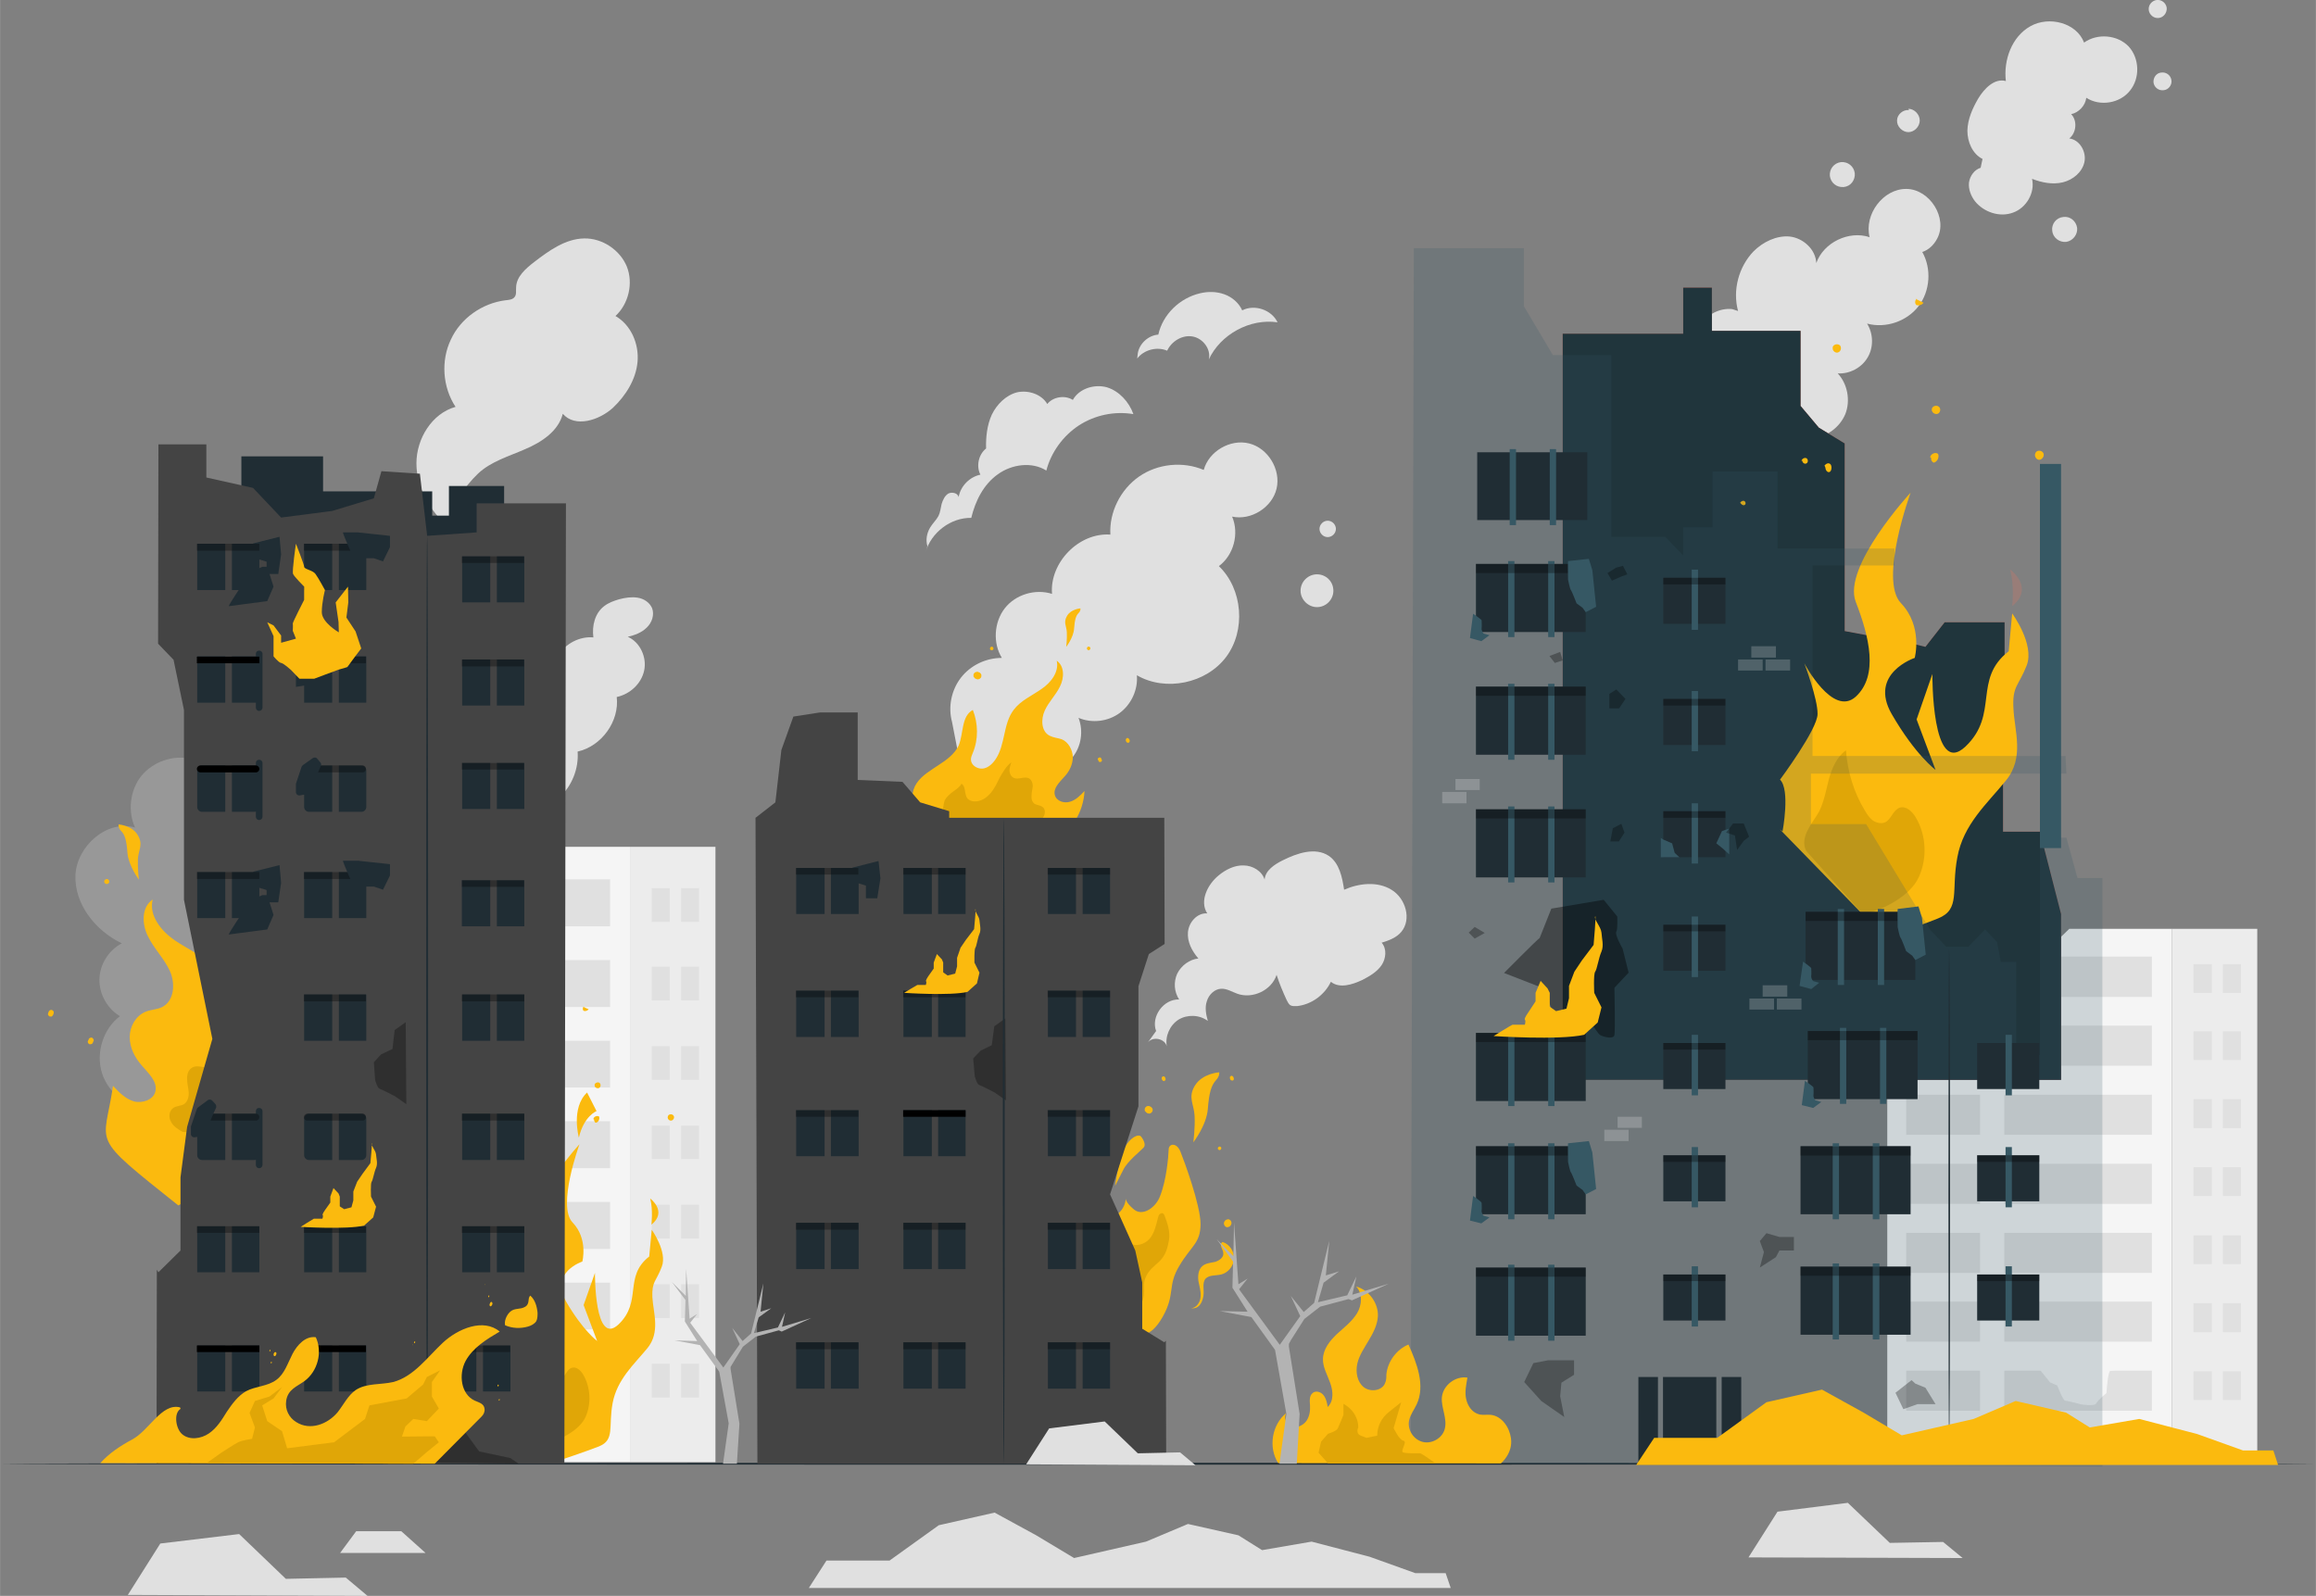 <?xml version="1.0" encoding="UTF-8"?>
<!DOCTYPE svg PUBLIC "-//W3C//DTD SVG 1.0//EN" "http://www.w3.org/TR/2001/REC-SVG-20010904/DTD/svg10.dtd">
<!-- Creator: CorelDRAW X7 -->
<svg xmlns="http://www.w3.org/2000/svg" xml:space="preserve" width="73.42mm" height="50.597mm" version="1.0" style="shape-rendering:geometricPrecision; text-rendering:geometricPrecision; image-rendering:optimizeQuality; fill-rule:evenodd; clip-rule:evenodd"
viewBox="0 0 7342 5060"
 xmlns:xlink="http://www.w3.org/1999/xlink">
 <rect x="0" y="0" width="7342" height="5060" fill="#808080" stroke="none"/>
 <defs>
  <style type="text/css">
   <![CDATA[
    .fil13 {fill:#444444}
    .fil15 {fill:#FF735B}
    .fil14 {fill:black;fill-rule:nonzero}
    .fil3 {fill:#202D34;fill-rule:nonzero}
    .fil5 {fill:#365864;fill-rule:nonzero}
    .fil17 {fill:#B3B3B3;fill-rule:nonzero}
    .fil8 {fill:#E0A607;fill-rule:nonzero}
    .fil0 {fill:#E0E0E0;fill-rule:nonzero}
    .fil2 {fill:#ECECEC;fill-rule:nonzero}
    .fil1 {fill:whitesmoke;fill-rule:nonzero}
    .fil7 {fill:#FBBA0E;fill-rule:nonzero}
    .fil4 {fill:#FF735B;fill-rule:nonzero}
    .fil9 {fill:#FF735B;fill-opacity:0.2}
    .fil10 {fill:#365864;fill-rule:nonzero;fill-opacity:0.2}
    .fil16 {fill:#FAFAFA;fill-rule:nonzero;fill-opacity:0.2}
    .fil11 {fill:white;fill-rule:nonzero;fill-opacity:0.2}
    .fil12 {fill:black;fill-rule:nonzero;fill-opacity:0.302}
    .fil6 {fill:black;fill-rule:nonzero;fill-opacity:0.4}
   ]]>
  </style>
 </defs>
 <g id="Layer_x0020_1">
  <g id="_2306666898608">
   <polygon class="fil0" points="2564,5035 2620,4948 2820,4948 2976,4836 3153,4796 3285,4868 3405,4940 3633,4888 3766,4832 3926,4868 4001,4915 4158,4888 4342,4936 4487,4988 4583,4988 4599,5035 "/>
   <polygon class="fil0" points="405,5057 508,4894 758,4864 906,5006 1096,5002 1165,5060 "/>
   <polygon class="fil0" points="5543,4938 5635,4793 5858,4765 5991,4892 6160,4889 6222,4940 "/>
   <polygon class="fil0" points="1078,4924 1129,4855 1272,4855 1349,4924 "/>
   <path class="fil0" d="M1662 2217c5,-49 57,-87 105,-77 -13,-18 -8,-43 3,-62 22,-37 67,-61 111,-57 -5,-37 5,-77 34,-99 14,-11 31,-17 48,-22 19,-5 39,-8 58,-5 20,3 38,15 46,33 8,21 0,46 -17,62 -16,16 -38,24 -60,29 39,17 61,65 52,107 -9,42 -45,75 -87,84 9,77 -48,156 -124,173 4,54 -18,109 -58,146 -40,36 -98,53 -151,44l40 -356z"/>
   <path class="fil0" d="M1951 1002c42,-39 57,-104 36,-157 -22,-53 -78,-90 -135,-89 -60,1 -112,39 -159,75 -27,21 -56,46 -57,80 -1,10 2,23 -5,31 -6,8 -18,9 -28,10 -74,9 -143,57 -174,125 -32,67 -26,151 15,213 -75,21 -124,101 -124,179 0,78 43,151 102,203 -6,-54 54,-133 93,-170 41,-39 98,-55 150,-78 52,-22 105,-57 119,-112 39,45 115,21 159,-19 41,-39 73,-90 78,-146 5,-57 -21,-117 -70,-145z"/>
   <g>
    <path class="fil0" d="M3018 2289c-13,-48 -2,-101 28,-140 31,-40 80,-63 130,-63 -29,-47 -25,-113 9,-157 34,-44 97,-63 150,-46 -8,-99 85,-195 185,-188 -4,-71 32,-143 91,-184 59,-41 139,-49 205,-21 16,-59 84,-99 144,-84 60,15 101,83 87,143 -14,60 -81,102 -141,89 23,54 5,122 -42,157 76,73 86,204 23,288 -63,84 -192,111 -283,58 4,46 -18,93 -55,120 -37,27 -88,33 -130,15 16,41 9,91 -19,125 -29,34 -76,50 -119,41 -2,49 -35,96 -81,114 -46,18 -102,6 -136,-30l-46 -237z"/>
    <path class="fil0" d="M2940 1732c-6,-20 -2,-42 9,-60 8,-13 19,-23 26,-36 6,-12 7,-26 10,-38 4,-13 10,-26 21,-33 12,-6 30,-2 33,11 6,-35 35,-64 69,-71 -14,-27 -6,-64 18,-83 -1,-36 3,-74 18,-107 16,-33 45,-62 80,-71 36,-8 78,6 96,37 18,-23 56,-29 81,-13 20,-36 68,-51 108,-40 39,12 70,46 84,85 -60,-10 -122,3 -173,36 -50,33 -88,85 -103,143 -46,-29 -110,-20 -154,12 -45,32 -71,84 -84,138 -65,-1 -127,46 -145,109l6 -19z"/>
    <path class="fil0" d="M3607 1120c5,-31 34,-57 65,-59 14,-64 68,-116 132,-131 25,-6 52,-6 77,3 25,9 46,27 57,51 39,-20 93,-2 112,38 -87,-13 -181,38 -218,118 8,-32 -18,-67 -51,-73 -33,-6 -67,15 -81,45 -32,-14 -74,-3 -95,25l2 -17z"/>
    <path class="fil0" d="M4227 1873c0,28 -23,52 -52,52 -28,0 -52,-24 -52,-52 0,-29 24,-52 52,-52 29,0 52,23 52,52z"/>
    <path class="fil0" d="M4235 1677c0,14 -12,26 -26,26 -14,0 -26,-12 -26,-26 0,-14 12,-26 26,-26 14,0 26,12 26,26z"/>
    <path class="fil0" d="M3665 3269c-17,-46 24,-102 73,-100 -16,-24 -18,-56 -6,-82 13,-26 39,-45 67,-48 -20,-23 -36,-53 -33,-84 3,-31 29,-61 61,-59 -25,-39 1,-92 37,-121 22,-18 50,-32 78,-31 29,0 59,18 67,45 2,-29 31,-48 57,-61 46,-23 104,-43 147,-14 33,23 42,67 48,107 48,-21 106,-27 150,0 45,27 65,94 31,134 -15,18 -39,27 -62,34 17,19 14,50 0,71 -15,22 -38,35 -61,47 -32,15 -72,28 -100,6 -20,42 -62,72 -107,77 -8,0 -15,1 -22,-3 -5,-4 -8,-10 -11,-16 -12,-26 -23,-52 -32,-80 -16,49 -76,77 -124,60 -17,-6 -34,-17 -52,-16 -21,1 -39,19 -45,39 -7,20 -3,42 3,63 -27,-20 -65,-21 -93,-4 -28,18 -43,53 -37,85 -6,-25 -44,-33 -60,-13l26 -36z"/>
   </g>
   <g>
    <path class="fil1" d="M6560 2945l-38 37 -106 -10c0,0 -65,12 -73,18 -8,6 -13,52 -13,52l0 58 -41 0 -65 10 0 22 -27 48 -46 26 -69 0 -21 24 -78 0 0 1384 902 0 0 -1669 -325 0z"/>
    <g>
     <polygon class="fil2" points="6885,4614 7156,4614 7156,2945 6885,2945 "/>
    </g>
    <g>
     <polygon class="fil0" points="6354,3161 6822,3161 6822,3033 6354,3033 "/>
    </g>
    <g>
     <polygon class="fil0" points="6354,3379 6822,3379 6822,3252 6354,3252 "/>
    </g>
    <g>
     <polygon class="fil0" points="6354,3598 6822,3598 6822,3471 6354,3471 "/>
    </g>
    <g>
     <polygon class="fil0" points="6043,3598 6277,3598 6277,3471 6043,3471 "/>
    </g>
    <g>
     <polygon class="fil0" points="6354,3817 6822,3817 6822,3690 6354,3690 "/>
    </g>
    <g>
     <polygon class="fil0" points="6043,3817 6277,3817 6277,3690 6043,3690 "/>
    </g>
    <g>
     <polygon class="fil0" points="6354,4036 6822,4036 6822,3909 6354,3909 "/>
    </g>
    <g>
     <polygon class="fil0" points="6043,4036 6277,4036 6277,3909 6043,3909 "/>
    </g>
    <g>
     <polygon class="fil0" points="6354,4254 6822,4254 6822,4127 6354,4127 "/>
    </g>
    <g>
     <polygon class="fil0" points="6043,4254 6277,4254 6277,4127 6043,4127 "/>
    </g>
    <g>
     <polygon class="fil0" points="6354,4473 6822,4473 6822,4346 6354,4346 "/>
    </g>
    <g>
     <polygon class="fil0" points="6043,4473 6277,4473 6277,4346 6043,4346 "/>
    </g>
    <g>
     <polygon class="fil0" points="6954,3148 7012,3148 7012,3057 6954,3057 "/>
    </g>
    <g>
     <polygon class="fil0" points="6954,3361 7012,3361 7012,3270 6954,3270 "/>
    </g>
    <g>
     <polygon class="fil0" points="6954,3577 7012,3577 7012,3485 6954,3485 "/>
    </g>
    <g>
     <polygon class="fil0" points="6954,3792 7012,3792 7012,3701 6954,3701 "/>
    </g>
    <g>
     <polygon class="fil0" points="6954,4008 7012,4008 7012,3917 6954,3917 "/>
    </g>
    <g>
     <polygon class="fil0" points="6954,4224 7012,4224 7012,4132 6954,4132 "/>
    </g>
    <g>
     <polygon class="fil0" points="6954,4439 7012,4439 7012,4348 6954,4348 "/>
    </g>
    <g>
     <polygon class="fil0" points="7047,3148 7104,3148 7104,3057 7047,3057 "/>
    </g>
    <g>
     <polygon class="fil0" points="7047,3361 7104,3361 7104,3270 7047,3270 "/>
    </g>
    <g>
     <polygon class="fil0" points="7047,3577 7104,3577 7104,3485 7047,3485 "/>
    </g>
    <g>
     <polygon class="fil0" points="7047,3792 7104,3792 7104,3701 7047,3701 "/>
    </g>
    <g>
     <polygon class="fil0" points="7047,4008 7104,4008 7104,3917 7047,3917 "/>
    </g>
    <g>
     <polygon class="fil0" points="7047,4224 7104,4224 7104,4132 7047,4132 "/>
    </g>
    <g>
     <polygon class="fil0" points="7047,4439 7104,4439 7104,4348 7047,4348 "/>
    </g>
    <path class="fil1" d="M6449 4321l50 62 23 10c0,0 18,48 25,48 6,0 52,12 52,12 0,0 43,7 47,-4 5,-10 32,-32 32,-32 0,0 4,-71 13,-71 9,0 48,-9 48,-9l0 -36 -290 20z"/>
   </g>
   <g>
    <path class="fil1" d="M1671 2685l-37 43 -107 -12c0,0 -64,15 -73,22 -8,7 -12,60 -12,60l0 69 -42 0 -65 11 0 26 -27 55 -46 31 -69 0 -20 28 -79 0 0 1618 903 0 0 -1951 -326 0z"/>
    <g>
     <polygon class="fil2" points="1997,4636 2268,4636 2268,2685 1997,2685 "/>
    </g>
    <g>
     <polygon class="fil0" points="1465,2937 1934,2937 1934,2788 1465,2788 "/>
    </g>
    <g>
     <polygon class="fil0" points="1465,3193 1934,3193 1934,3044 1465,3044 "/>
    </g>
    <g>
     <polygon class="fil0" points="1465,3448 1934,3448 1934,3300 1465,3300 "/>
    </g>
    <g>
     <polygon class="fil0" points="1154,3448 1389,3448 1389,3300 1154,3300 "/>
    </g>
    <g>
     <polygon class="fil0" points="1465,3704 1934,3704 1934,3555 1465,3555 "/>
    </g>
    <g>
     <polygon class="fil0" points="1154,3704 1389,3704 1389,3555 1154,3555 "/>
    </g>
    <g>
     <polygon class="fil0" points="1465,3960 1934,3960 1934,3811 1465,3811 "/>
    </g>
    <g>
     <polygon class="fil0" points="1154,3960 1389,3960 1389,3811 1154,3811 "/>
    </g>
    <g>
     <polygon class="fil0" points="1465,4215 1934,4215 1934,4067 1465,4067 "/>
    </g>
    <g>
     <polygon class="fil0" points="1154,4215 1389,4215 1389,4067 1154,4067 "/>
    </g>
    <g>
     <polygon class="fil0" points="1465,4471 1934,4471 1934,4323 1465,4323 "/>
    </g>
    <g>
     <polygon class="fil0" points="1154,4471 1389,4471 1389,4323 1154,4323 "/>
    </g>
    <g>
     <polygon class="fil0" points="2066,2923 2123,2923 2123,2816 2066,2816 "/>
    </g>
    <g>
     <polygon class="fil0" points="2066,3172 2123,3172 2123,3065 2066,3065 "/>
    </g>
    <g>
     <polygon class="fil0" points="2066,3424 2123,3424 2123,3317 2066,3317 "/>
    </g>
    <g>
     <polygon class="fil0" points="2066,3675 2123,3675 2123,3569 2066,3569 "/>
    </g>
    <g>
     <polygon class="fil0" points="2066,3927 2123,3927 2123,3820 2066,3820 "/>
    </g>
    <g>
     <polygon class="fil0" points="2066,4179 2123,4179 2123,4072 2066,4072 "/>
    </g>
    <g>
     <polygon class="fil0" points="2066,4431 2123,4431 2123,4324 2066,4324 "/>
    </g>
    <g>
     <polygon class="fil0" points="2159,2923 2216,2923 2216,2816 2159,2816 "/>
    </g>
    <g>
     <polygon class="fil0" points="2159,3172 2216,3172 2216,3065 2159,3065 "/>
    </g>
    <g>
     <polygon class="fil0" points="2159,3424 2216,3424 2216,3317 2159,3317 "/>
    </g>
    <g>
     <polygon class="fil0" points="2159,3675 2216,3675 2216,3569 2159,3569 "/>
    </g>
    <g>
     <polygon class="fil0" points="2159,3927 2216,3927 2216,3820 2159,3820 "/>
    </g>
    <g>
     <polygon class="fil0" points="2159,4179 2216,4179 2216,4072 2159,4072 "/>
    </g>
    <g>
     <polygon class="fil0" points="2159,4431 2216,4431 2216,4324 2159,4324 "/>
    </g>
    <path class="fil1" d="M1561 4293l49 73 23 12c0,0 18,55 25,55 7,0 52,15 52,15 0,0 43,7 47,-5 5,-12 32,-38 32,-38 0,0 5,-82 14,-82 9,0 47,-11 47,-11l0 -43 -289 24z"/>
   </g>
   <g>
    <path class="fil0" d="M5491 980c-39,-4 -77,17 -101,47 -25,31 -37,69 -44,108 -10,59 -8,127 32,173 47,52 126,58 196,59 -30,52 8,129 68,137 59,8 116,-56 101,-114 46,-3 89,-34 107,-77 17,-43 7,-96 -24,-129 38,2 76,-18 95,-51 19,-32 18,-75 -2,-107 59,16 126,-7 163,-55 37,-48 42,-119 12,-172 21,-7 37,-23 47,-42 35,-65 -23,-157 -97,-158 -74,-1 -135,81 -117,153 -66,-22 -146,17 -169,82 -2,-43 -41,-79 -84,-84 -42,-4 -85,17 -115,47 -47,49 -67,123 -49,189l-19 -6z"/>
    <path class="fil0" d="M6279 532c-20,6 -34,26 -37,47 -2,21 6,42 19,59 28,35 79,52 121,36 42,-15 70,-63 60,-107 31,12 65,19 98,11 32,-8 61,-32 68,-64 7,-33 -15,-71 -48,-75 23,-18 26,-57 6,-77 24,-5 45,-27 48,-52 43,28 106,18 138,-22 33,-40 31,-103 -4,-141 -36,-37 -99,-42 -141,-12 -24,-63 -111,-85 -170,-52 -59,33 -86,107 -78,174 -36,-10 -69,24 -88,56 -18,31 -33,65 -34,101 0,36 16,74 48,90l-6 28z"/>
    <path class="fil0" d="M6052 349c-19,-2 -38,14 -38,33 -1,19 17,37 36,37 19,0 36,-18 36,-37 0,-19 -17,-37 -36,-37l2 4z"/>
    <path class="fil0" d="M5880 549c2,22 -13,42 -35,44 -22,2 -41,-13 -44,-35 -2,-22 13,-41 35,-44 22,-2 41,13 44,35z"/>
    <path class="fil0" d="M6585 723c2,21 -14,41 -35,44 -22,2 -42,-14 -44,-35 -3,-22 13,-42 35,-44 22,-3 41,13 44,35z"/>
    <path class="fil0" d="M6884 255c2,15 -10,30 -25,31 -16,2 -30,-9 -32,-25 -1,-16 10,-30 25,-31 16,-2 30,9 32,25z"/>
    <path class="fil0" d="M6869 25c1,16 -10,30 -25,32 -16,2 -30,-10 -32,-25 -2,-16 10,-30 25,-32 16,-2 30,10 32,25z"/>
   </g>
   <g>
    <path class="fil3" d="M7342 4641c0,2 -1644,3 -3671,3 -2028,0 -3671,-1 -3671,-3 0,-1 1643,-3 3671,-3 2027,0 3671,2 3671,3z"/>
   </g>
   <g>
    <g>
     <g>
      <path class="fil4" d="M4954 1329l0 -271 382 0 0 -146 91 0 0 137 281 0 0 238 58 69 82 50 0 384 0 211c0,0 120,23 135,23 14,0 121,27 121,27l61 -78 190 0 0 380 -39 37 34 32 0 215 117 0 67 261 0 526 -498 0 -1082 0 0 -1830 0 -265z"/>
      <path class="fil5" d="M4954 1329l0 -271 382 0 0 -146 91 0 0 137 281 0 0 238 58 69 82 50 0 384 0 211c0,0 120,23 135,23 14,0 121,27 121,27l61 -78 190 0 0 380 -39 37 34 32 0 215 117 0 67 261 0 526 -498 0 -1082 0 0 -1830 0 -265z"/>
      <path class="fil6" d="M4954 1329l0 -271 382 0 0 -146 91 0 0 137 281 0 0 238 58 69 82 50 0 384 0 211c0,0 120,23 135,23 14,0 121,27 121,27l61 -78 190 0 0 380 -39 37 34 32 0 215 117 0 67 261 0 526 -498 0 -1082 0 0 -1830 0 -265z"/>
     </g>
     <g>
      <g>
       <g>
        <path class="fil7" d="M6119 1451c0,-11 16,-19 25,-12 5,11 -3,26 -14,28 -6,-3 -9,-9 -8,-16l-3 0z"/>
       </g>
       <g>
        <path class="fil7" d="M6453 1436c-5,8 1,21 11,22 10,0 18,-12 14,-21 -4,-9 -18,-11 -24,-3l-1 2z"/>
       </g>
       <g>
        <path class="fil7" d="M6074 948c8,4 16,8 24,12 -5,7 -15,10 -23,7 -6,-6 -4,-17 3,-21l-4 2z"/>
       </g>
       <g>
        <path class="fil7" d="M5515 1597c2,-5 7,-10 13,-9 6,1 8,10 3,13 -5,3 -11,-2 -14,-7l-2 3z"/>
       </g>
       <g>
        <path class="fil7" d="M5810 1104c-1,9 10,17 18,13 8,-3 11,-15 5,-22 -7,-6 -19,-4 -23,5l0 4z"/>
       </g>
       <g>
        <path class="fil7" d="M6124 1299c0,9 10,16 19,13 8,-3 11,-16 4,-22 -6,-6 -18,-4 -22,4l-1 5z"/>
       </g>
       <g>
        <path class="fil7" d="M5711 1461c2,-7 10,-11 16,-8 5,3 6,13 0,16 -5,4 -14,-2 -13,-8l-3 0z"/>
       </g>
       <g>
        <path class="fil7" d="M5784 1476c5,-6 13,-10 19,-4 5,6 4,20 -2,24 -6,4 -14,-4 -14,-13l-3 -7z"/>
       </g>
      </g>
      <g>
       <g>
        <g>
         <path class="fil7" d="M5651 2636c0,0 25,-132 -8,-164 0,0 119,-160 119,-208 1,-47 -42,-161 -42,-161 0,0 90,172 163,106 73,-67 43,-190 0,-301 -43,-111 174,-346 174,-346 0,0 -101,276 -31,350 71,74 44,174 44,174 0,0 -147,49 -73,178 75,130 139,177 139,177l-60 -160 50 -144c0,0 -3,332 105,230 108,-103 22,-213 137,-302l11 -120c0,0 72,98 46,165 -26,66 -46,65 -42,136 3,71 36,156 -24,229 -59,73 -135,138 -154,244 -20,106 11,164 -61,193 -72,29 -168,60 -168,60l-333 -342 8 6z"/>
        </g>
       </g>
       <g>
        <path class="fil8" d="M6074 2593c-11,-20 -32,-39 -52,-32 -21,8 -26,36 -45,46 -13,6 -28,2 -39,-5 -11,-8 -19,-20 -26,-32 -35,-57 -55,-124 -60,-191 -29,21 -44,56 -54,91 -9,35 -15,71 -31,103 -11,20 -26,38 -36,59 -11,20 -16,45 -5,66l180 201c63,-13 150,-58 177,-118 27,-59 24,-132 -9,-188z"/>
       </g>
       <g>
        <path class="fil9" d="M6372 1805c15,51 7,117 7,117 73,-59 -7,-117 -7,-117z"/>
       </g>
      </g>
     </g>
     <polygon class="fil10" points="6665,4650 6665,3446 6665,2784 6586,2784 6551,2656 6467,2656 6467,3345 6392,3345 6392,3050 6343,3050 6331,2987 6293,2947 6240,3002 6170,3002 6119,2948 5916,2613 5741,2613 5741,2453 6551,2453 6548,2397 5746,2397 5746,1793 6006,1793 6006,1739 5728,1739 5635,1739 5635,1495 5429,1495 5429,1672 5336,1672 5336,1761 5279,1702 5108,1702 5108,1473 5108,1126 4923,1126 4831,971 4831,787 4482,787 4472,4639 "/>
     <g>
      <g>
       <polygon class="fil11" points="5205,3576 5128,3576 5128,3541 5205,3541 "/>
       <polygon class="fil11" points="5163,3618 5086,3618 5086,3582 5163,3582 "/>
      </g>
      <g>
       <polygon class="fil11" points="4691,2505 4614,2505 4614,2470 4691,2470 "/>
       <polygon class="fil11" points="4649,2547 4572,2547 4572,2511 4649,2511 "/>
      </g>
      <g>
       <polygon class="fil11" points="5675,2126 5597,2126 5597,2091 5675,2091 "/>
       <polygon class="fil11" points="5630,2085 5552,2085 5552,2049 5630,2049 "/>
       <polygon class="fil11" points="5588,2126 5510,2126 5510,2091 5588,2091 "/>
      </g>
      <g>
       <polygon class="fil11" points="5711,3201 5633,3201 5633,3166 5711,3166 "/>
       <polygon class="fil11" points="5666,3160 5588,3160 5588,3124 5666,3124 "/>
       <polygon class="fil11" points="5624,3201 5546,3201 5546,3166 5624,3166 "/>
      </g>
      <path class="fil6" d="M4881 2974c-9,6 -113,111 -113,111l126 49 35 92c0,0 68,-34 76,-34 9,0 57,84 68,90 11,6 42,14 45,0 3,-14 0,-150 0,-150l45 -48 -19 -76c0,0 -26,-45 -20,-54 5,-8 3,-48 3,-48l-43 -53 -166 28 -37 93z"/>
      <g>
       <polygon class="fil3" points="6465,3453 6268,3453 6268,3307 6465,3307 "/>
       <polygon class="fil5" points="6378,3473 6358,3473 6358,3281 6378,3281 "/>
      </g>
      <g>
       <g>
        <polygon class="fil3" points="6465,4187 6268,4187 6268,4041 6465,4041 "/>
        <polygon class="fil5" points="6378,4206 6358,4206 6358,4015 6378,4015 "/>
       </g>
       <polygon class="fil12" points="6465,4062 6268,4062 6268,4041 6465,4041 "/>
      </g>
      <g>
       <g>
        <polygon class="fil3" points="6465,3809 6268,3809 6268,3663 6465,3663 "/>
        <polygon class="fil5" points="6378,3828 6358,3828 6358,3637 6378,3637 "/>
       </g>
       <polygon class="fil12" points="6465,3684 6268,3684 6268,3663 6465,3663 "/>
      </g>
      <g>
       <polygon class="fil3" points="5470,3453 5273,3453 5273,3307 5470,3307 "/>
       <polygon class="fil5" points="5383,3473 5363,3473 5363,3281 5383,3281 "/>
      </g>
      <g>
       <g>
        <polygon class="fil3" points="5470,4187 5273,4187 5273,4041 5470,4041 "/>
        <polygon class="fil5" points="5383,4206 5363,4206 5363,4015 5383,4015 "/>
       </g>
       <polygon class="fil12" points="5470,4062 5273,4062 5273,4041 5470,4041 "/>
      </g>
      <g>
       <g>
        <polygon class="fil3" points="5470,1978 5273,1978 5273,1832 5470,1832 "/>
        <polygon class="fil5" points="5383,1997 5363,1997 5363,1806 5383,1806 "/>
       </g>
       <polygon class="fil12" points="5470,1853 5273,1853 5273,1832 5470,1832 "/>
      </g>
      <g>
       <g>
        <polygon class="fil3" points="5470,2362 5273,2362 5273,2216 5470,2216 "/>
        <polygon class="fil5" points="5383,2382 5363,2382 5363,2191 5383,2191 "/>
       </g>
       <polygon class="fil12" points="5470,2237 5273,2237 5273,2216 5470,2216 "/>
      </g>
      <g>
       <g>
        <polygon class="fil3" points="5470,2718 5273,2718 5273,2572 5470,2572 "/>
        <polygon class="fil5" points="5383,2738 5363,2738 5363,2547 5383,2547 "/>
       </g>
       <polygon class="fil12" points="5470,2593 5273,2593 5273,2572 5470,2572 "/>
      </g>
      <g>
       <g>
        <polygon class="fil3" points="5470,3078 5273,3078 5273,2932 5470,2932 "/>
        <polygon class="fil5" points="5383,3098 5363,3098 5363,2906 5383,2906 "/>
       </g>
       <polygon class="fil12" points="5470,2953 5273,2953 5273,2932 5470,2932 "/>
      </g>
      <g>
       <g>
        <polygon class="fil3" points="5470,3809 5273,3809 5273,3663 5470,3663 "/>
        <polygon class="fil5" points="5383,3828 5363,3828 5363,3637 5383,3637 "/>
       </g>
       <polygon class="fil12" points="5470,3684 5273,3684 5273,3663 5470,3663 "/>
      </g>
      <polygon class="fil12" points="5470,3328 5273,3328 5273,3307 5470,3307 "/>
      <g>
       <polygon class="fil3" points="5032,1649 4683,1649 4683,1434 5032,1434 "/>
       <polygon class="fil5" points="4806,1665 4786,1665 4786,1424 4806,1424 "/>
       <polygon class="fil5" points="4933,1665 4913,1665 4913,1424 4933,1424 "/>
      </g>
      <g>
       <g>
        <polygon class="fil3" points="5027,2393 4679,2393 4679,2177 5027,2177 "/>
        <polygon class="fil5" points="4801,2409 4781,2409 4781,2168 4801,2168 "/>
        <polygon class="fil5" points="4928,2409 4908,2409 4908,2168 4928,2168 "/>
       </g>
       <polygon class="fil12" points="5027,2206 4679,2206 4679,2177 5027,2177 "/>
      </g>
      <g>
       <g>
        <polygon class="fil3" points="6057,4232 5708,4232 5708,4016 6057,4016 "/>
        <polygon class="fil5" points="5830,4247 5810,4247 5810,4006 5830,4006 "/>
        <polygon class="fil5" points="5958,4247 5937,4247 5937,4006 5958,4006 "/>
       </g>
       <polygon class="fil12" points="6057,4045 5708,4045 5708,4016 6057,4016 "/>
      </g>
      <g>
       <g>
        <polygon class="fil3" points="6057,3850 5708,3850 5708,3634 6057,3634 "/>
        <polygon class="fil5" points="5830,3866 5810,3866 5810,3625 5830,3625 "/>
        <polygon class="fil5" points="5958,3866 5937,3866 5937,3625 5958,3625 "/>
       </g>
       <polygon class="fil12" points="6057,3664 5708,3664 5708,3635 6057,3635 "/>
      </g>
      <g>
       <g>
        <polygon class="fil3" points="6079,3485 5731,3485 5731,3269 6079,3269 "/>
        <polygon class="fil5" points="5853,3500 5833,3500 5833,3259 5853,3259 "/>
        <polygon class="fil5" points="5980,3500 5960,3500 5960,3259 5980,3259 "/>
       </g>
       <polygon class="fil12" points="6079,3298 5731,3298 5731,3269 6079,3269 "/>
       <path class="fil5" d="M5722 3427c0,0 27,18 27,21 0,3 1,18 0,24 -1,6 4,16 7,17 4,1 18,5 18,5l-26 19 -36 -9 10 -77z"/>
      </g>
      <g>
       <g>
        <polygon class="fil3" points="6072,3107 5724,3107 5724,2891 6072,2891 "/>
        <polygon class="fil5" points="5846,3123 5826,3123 5826,2882 5846,2882 "/>
        <polygon class="fil5" points="5973,3123 5953,3123 5953,2882 5973,2882 "/>
       </g>
       <polygon class="fil12" points="6072,2920 5724,2920 5724,2891 6072,2891 "/>
       <path class="fil5" d="M6016 2882c-1,2 0,58 0,58 0,0 6,30 9,33 3,3 18,43 18,43l19 14 10 14 33 -17 -12 -117 -11 -36 -66 8z"/>
       <path class="fil5" d="M5716 3049c0,0 26,18 26,21 0,3 1,18 0,24 -1,7 4,16 7,17 4,1 18,5 18,5l-25 20 -37 -10 11 -77z"/>
      </g>
      <g>
       <g>
        <polygon class="fil3" points="5027,3491 4679,3491 4679,3275 5027,3275 "/>
        <polygon class="fil5" points="4801,3507 4781,3507 4781,3266 4801,3266 "/>
        <polygon class="fil5" points="4928,3507 4908,3507 4908,3266 4928,3266 "/>
       </g>
       <polygon class="fil12" points="5027,3304 4679,3304 4679,3275 5027,3275 "/>
      </g>
      <g>
       <polygon class="fil3" points="5027,4235 4679,4235 4679,4019 5027,4019 "/>
       <polygon class="fil5" points="4801,4251 4781,4251 4781,4010 4801,4010 "/>
       <polygon class="fil5" points="4928,4251 4908,4251 4908,4010 4928,4010 "/>
       <polygon class="fil12" points="5027,4048 4679,4048 4679,4019 5027,4019 "/>
      </g>
      <g>
       <polygon class="fil3" points="5027,2782 4679,2782 4679,2566 5027,2566 "/>
       <polygon class="fil5" points="4801,2798 4781,2798 4781,2557 4801,2557 "/>
       <polygon class="fil5" points="4928,2798 4908,2798 4908,2557 4928,2557 "/>
       <polygon class="fil12" points="5027,2595 4679,2595 4679,2566 5027,2566 "/>
      </g>
      <g>
       <g>
        <polygon class="fil3" points="5027,3850 4679,3850 4679,3634 5027,3634 "/>
        <polygon class="fil5" points="4801,3866 4781,3866 4781,3625 4801,3625 "/>
        <polygon class="fil5" points="4928,3866 4908,3866 4908,3625 4928,3625 "/>
       </g>
       <polygon class="fil12" points="5027,3664 4679,3664 4679,3635 5027,3635 "/>
       <path class="fil5" d="M4971 3625c-1,3 0,59 0,59 0,0 6,30 9,33 3,3 18,42 18,42l19 14 10 14 33 -17 -12 -116 -11 -36 -66 7z"/>
       <path class="fil5" d="M4670 3792c0,0 27,18 27,22 0,3 1,18 0,24 -1,6 4,16 7,17 4,1 18,5 18,5l-26 19 -36 -9 10 -78z"/>
      </g>
      <g>
       <g>
        <polygon class="fil3" points="5027,2004 4679,2004 4679,1788 5027,1788 "/>
        <polygon class="fil5" points="4801,2020 4781,2020 4781,1779 4801,1779 "/>
        <polygon class="fil5" points="4928,2020 4908,2020 4908,1779 4928,1779 "/>
       </g>
       <polygon class="fil12" points="5027,1817 4679,1817 4679,1788 5027,1788 "/>
       <path class="fil5" d="M4971 1779c-1,3 0,59 0,59 0,0 6,30 9,33 3,3 18,42 18,42l19 14 10 14 33 -17 -12 -116 -11 -36 -66 7z"/>
       <path class="fil5" d="M4670 1946c0,0 27,18 27,21 0,4 1,18 0,25 -1,6 4,16 7,17 4,1 18,5 18,5l-26 19 -36 -10 10 -77z"/>
      </g>
      <polygon class="fil5" points="5482,2627 5459,2635 5441,2674 5461,2690 5482,2709 "/>
      <polygon class="fil5" points="5273,2662 5301,2674 5309,2704 5324,2718 5265,2718 5265,2657 "/>
      <g>
       <polygon class="fil3" points="5441,4636 5272,4636 5272,4366 5441,4366 "/>
       <polygon class="fil3" points="5520,4636 5458,4636 5458,4366 5520,4366 "/>
       <polygon class="fil3" points="5256,4636 5194,4636 5194,4366 5256,4366 "/>
      </g>
      <g>
       <polygon class="fil12" points="4908,4313 4861,4322 4832,4382 4886,4442 4959,4493 4946,4427 4950,4384 4990,4359 4990,4313 "/>
      </g>
     </g>
     <polygon class="fil5" points="6534,1471 6467,1471 6467,2689 6534,2689 "/>
     <g>
      <polygon class="fil12" points="5124,2186 5102,2200 5102,2246 5133,2246 5153,2216 "/>
      <polygon class="fil12" points="5140,2612 5113,2626 5105,2668 5132,2668 5150,2640 "/>
      <polygon class="fil12" points="5528,2611 5494,2611 5472,2640 5500,2649 5507,2695 5528,2666 5545,2653 "/>
      <polygon class="fil12" points="4675,2939 4656,2957 4675,2976 4707,2958 "/>
      <polygon class="fil12" points="4946,2067 4912,2080 4929,2102 4954,2094 "/>
      <polygon class="fil12" points="5123,1800 5096,1817 5110,1841 5140,1828 5159,1821 5145,1794 "/>
      <polygon class="fil12" points="5641,3922 5600,3910 5579,3935 5592,3970 5579,4019 5630,3986 5641,3965 5687,3965 5687,3951 5687,3922 "/>
      <polygon class="fil12" points="6060,4376 6009,4416 6034,4468 6079,4452 6136,4452 6104,4400 6072,4387 "/>
     </g>
     <g>
      <path class="fil3" d="M6179 4567c-1,0 -2,-349 -2,-779 0,-431 1,-780 2,-780 2,0 3,349 3,780 0,430 -1,779 -3,779z"/>
     </g>
    </g>
    <g>
     <path class="fil7" d="M4790 4560c-5,-35 -29,-70 -64,-74 -12,-1 -24,1 -35,-1 -23,-5 -38,-26 -43,-49 -5,-22 0,-45 4,-68 -38,-6 -77,24 -81,62 -3,33 18,68 9,101 -7,28 -40,48 -69,41 -30,-7 -50,-39 -44,-68 4,-19 16,-34 24,-51 28,-60 1,-130 -26,-190 -38,16 -66,54 -70,95 0,9 0,19 -4,27 -9,25 -47,30 -68,13 -21,-17 -26,-48 -20,-75 6,-26 22,-49 36,-73 14,-23 27,-48 29,-75 3,-42 -28,-85 -69,-96 21,21 19,59 3,85 -16,26 -41,45 -64,66 -22,21 -43,47 -44,78 -1,27 14,51 23,77 9,25 12,57 -8,76 -2,-13 -5,-27 -13,-37 -8,-11 -25,-16 -35,-7 -11,9 -9,26 -8,40 1,17 -2,35 -12,49 -11,14 -30,23 -47,17 -16,-6 -26,-28 -16,-43 -46,37 -58,109 -26,159l706 1c0,0 39,-32 32,-80z"/>
     <path class="fil8" d="M4210 4640l-30 -34 8 -35 22 -25c0,0 27,-8 31,-17 4,-8 18,-43 18,-43l0 -35 11 7c22,16 36,41 36,68 0,0 -10,19 8,26 18,7 18,7 18,7l34 -7c0,-30 14,-57 37,-75l39 -31 -24 82c0,0 17,37 31,40 14,3 -11,33 -1,37 9,4 50,3 54,3 5,0 49,32 49,32l-341 0z"/>
    </g>
    <path class="fil7" d="M5022 3281l43 -39 12 -48 -23 -46c0,0 -3,-59 3,-67 6,-8 11,-44 20,-64 8,-19 1,-41 0,-60 -2,-19 -24,-41 -20,-51 4,-11 -5,90 -5,90l-37 49 -24 36 -17 45 0 39 -8 33 -33 8 -20 -14 0 -22 0 -22 -7 -14 -22 -24 -16 38 0 27 -23 35c0,0 -14,19 -11,23 4,4 0,16 0,16 0,0 -37,0 -39,0 -2,0 -60,36 -60,36 0,0 207,14 287,-4z"/>
   </g>
   <g>
    <g>
     <path class="fil7" d="M3392 2542c-19,6 -43,-2 -48,-21 -6,-22 15,-41 30,-58 16,-17 27,-39 27,-63 -1,-23 -14,-47 -35,-56 -12,-4 -26,-5 -38,-11 -27,-13 -29,-52 -16,-80 12,-27 35,-49 48,-76 14,-27 15,-65 -10,-82 8,36 -19,70 -49,90 -30,21 -65,36 -87,65 -35,45 -26,112 -59,159 -10,14 -24,27 -41,28 -17,1 -36,-11 -36,-29 0,-7 3,-14 6,-21 18,-43 17,-93 0,-136 -37,20 -29,74 -45,113 -13,27 -39,46 -64,62 -25,17 -52,32 -69,57 -17,25 -20,63 2,84l425 106c61,-32 102,-97 105,-165 -13,14 -28,29 -46,34z"/>
     <g>
      <path class="fil8" d="M3304 2558c-7,-5 -16,-5 -24,-9 -8,-6 -11,-16 -10,-26 0,-10 3,-20 4,-30 0,-9 -3,-20 -12,-25 -15,-8 -34,6 -49,-2 -8,-4 -12,-13 -13,-22 0,-9 3,-18 6,-27 -16,12 -26,30 -36,47 -9,18 -17,36 -30,51 -13,15 -31,27 -51,26 -8,0 -16,-3 -22,-9 -11,-14 -4,-38 -19,-47 -6,11 -17,18 -27,25 -10,8 -20,16 -26,27 -5,11 -13,75 -3,84l291 -11c10,-5 20,-12 26,-22 5,-10 5,-24 -5,-30z"/>
     </g>
     <g>
      <path class="fil7" d="M3380 2051c0,0 23,-29 25,-58 2,-28 6,-41 14,-49 8,-8 6,-15 6,-15 0,0 -29,2 -42,23 -13,22 -2,32 -1,53 1,21 -2,46 -2,46z"/>
     </g>
     <g>
      <g>
       <path class="fil7" d="M3102 2131c1,1 2,1 3,1 1,1 3,2 3,3 2,1 2,3 3,4 0,1 0,3 0,4 0,2 0,3 -1,5 0,1 -1,1 -2,2 -1,2 -3,3 -5,3 0,1 -1,1 -2,1 -2,0 -4,0 -6,-1 -1,-1 -2,-1 -3,-1 -1,-1 -2,-2 -3,-3 -1,-1 -2,-3 -3,-4 0,-1 0,-3 0,-4 0,-2 0,-3 1,-5 1,-1 1,-1 2,-2 1,-2 3,-3 5,-3 1,-1 2,-1 3,-1 2,0 4,0 5,1z"/>
      </g>
     </g>
     <g>
      <g>
       <path class="fil7" d="M3449 2061c-7,-3 -2,-14 5,-10 6,3 1,13 -5,10z"/>
      </g>
     </g>
     <g>
      <g>
       <path class="fil7" d="M3141 2061c-6,-3 -1,-13 5,-10 7,3 2,14 -5,10z"/>
      </g>
     </g>
     <g>
      <g>
       <path class="fil7" d="M3482 2412c0,-1 -1,-2 -1,-3 -1,-1 -1,-1 -1,-2 0,-1 0,-2 1,-2 0,-1 1,-2 1,-2 1,-1 1,-1 2,-1 1,0 1,0 2,0 1,-1 2,0 3,0 0,0 0,1 1,1 1,1 1,1 1,2 1,2 1,3 2,4 0,1 0,1 0,2 0,1 0,1 0,2 -1,1 -1,1 -2,2 0,0 -1,1 -2,1 0,0 -1,0 -1,0 -1,0 -2,0 -3,0 -1,-1 -1,-1 -1,-1 -1,-1 -2,-2 -2,-3z"/>
      </g>
     </g>
     <g>
      <g>
       <path class="fil7" d="M3570 2351c0,-1 -1,-2 -1,-3 0,-1 0,-2 0,-2 0,-1 0,-2 0,-3 1,0 1,-1 2,-1 0,-1 1,-1 1,-2 1,0 1,0 2,0 1,0 2,0 3,1 0,0 1,0 1,1 1,0 1,1 2,2 0,1 1,2 1,3 0,1 1,2 0,3 0,0 0,1 0,2 0,1 -1,1 -2,2 0,0 -1,0 -1,1 -1,0 -1,0 -2,0 -1,0 -2,0 -3,-1 0,0 -1,0 -1,0 -1,-1 -1,-2 -2,-3z"/>
      </g>
     </g>
    </g>
    <g>
     <g>
      <path class="fil4" d="M3261 4087c18,-40 10,-102 31,-141 9,-18 25,-31 31,-50 1,-3 2,-6 0,-8 -3,-3 -7,-2 -11,0 -22,9 -44,18 -66,28 -15,6 -30,14 -41,26 -17,21 -16,53 -4,77 12,24 39,51 60,68z"/>
     </g>
     <g>
      <path class="fil7" d="M3569 3800c0,0 -2,68 -85,63 -82,-5 -114,26 -124,79l2 24c0,0 33,-48 38,-16 5,32 -23,37 -47,48 -23,10 -46,56 -35,93 12,37 181,159 238,150 58,-9 89,6 130,-66 41,-73 14,-98 53,-162 38,-64 66,-70 67,-131 0,-61 -52,-201 -64,-231 -6,-14 -14,-20 -21,-21 -8,-2 -15,4 -16,12 -1,27 -7,100 -28,152 -13,34 -54,64 -82,41 -28,-23 -26,-35 -26,-35z"/>
     </g>
     <g>
      <path class="fil7" d="M3619 3606c0,0 17,22 6,33 -10,11 -51,43 -64,70 -14,28 -26,51 -26,51 0,0 8,-64 24,-107 16,-43 52,-63 60,-47z"/>
     </g>
     <g>
      <path class="fil7" d="M3783 3622c0,0 42,-54 46,-106 4,-52 11,-74 25,-90 14,-15 11,-26 11,-26 0,0 -53,3 -77,42 -23,38 -3,58 -1,96 2,38 -4,84 -4,84z"/>
     </g>
     <g>
      <g>
       <path class="fil7" d="M3645 3508c1,0 2,1 3,1 1,1 2,2 3,3 1,1 2,2 3,4 0,1 0,3 0,4 0,2 0,3 -1,4 -1,1 -1,2 -2,3 -1,1 -3,3 -5,3 -1,0 -1,1 -2,1 -2,0 -4,-1 -6,-1 -1,-1 -2,-1 -3,-2 -1,0 -2,-1 -3,-3 -1,-1 -2,-2 -3,-3 0,-2 0,-3 0,-5 0,-1 0,-3 1,-4 1,-1 1,-2 2,-3 1,-1 3,-2 5,-3 1,0 2,0 3,0 2,-1 4,0 5,1z"/>
      </g>
     </g>
     <g>
      <g>
       <path class="fil7" d="M3903 3882c-1,1 -1,2 -1,3 -1,1 -2,2 -3,3 -1,1 -2,2 -4,2 -1,1 -3,1 -4,1 -2,0 -3,0 -5,-1 -1,-1 -1,-1 -2,-2 -2,-1 -3,-3 -3,-5 -1,-1 -1,-2 -1,-3 0,-2 0,-4 1,-6 1,0 1,-1 1,-2 1,-1 2,-2 3,-3 1,-1 2,-2 4,-2 1,-1 3,-1 4,-1 2,0 3,0 5,1 0,1 1,1 2,2 2,1 3,3 3,5 1,1 1,2 1,3 0,2 0,4 -1,5z"/>
      </g>
     </g>
     <g>
      <g>
       <path class="fil7" d="M3864 3646c-7,-3 -2,-13 5,-10 6,3 1,13 -5,10z"/>
      </g>
     </g>
     <g>
      <g>
       <path class="fil4" d="M3469 3741c-1,0 -1,0 -2,-1 -1,0 -1,-1 -2,-1 0,-1 -1,-1 -1,-2 0,-1 0,-2 0,-2 0,-1 0,-2 0,-3 1,0 1,0 1,-1 1,-1 2,-1 3,-1 0,0 0,-1 1,-1 1,0 2,0 3,1 1,0 2,1 2,1 1,0 2,1 2,2 1,0 1,1 1,1 1,1 1,2 1,3 0,0 -1,1 -1,2 0,0 -1,1 -1,1 -1,1 -1,1 -2,2 -1,0 -1,0 -2,0 -1,0 -2,0 -3,-1z"/>
      </g>
     </g>
     <g>
      <g>
       <path class="fil7" d="M3684 3424c0,-1 -1,-3 -1,-4 0,0 -1,-1 0,-2 0,-1 0,-1 0,-2 0,-1 1,-1 2,-2 0,0 1,-1 1,-1 1,0 1,0 2,0 1,0 2,0 3,0 0,1 1,1 1,1 1,1 1,2 2,3 0,1 1,2 1,3 0,1 0,1 0,2 0,1 0,2 0,2 -1,1 -1,2 -2,2 0,1 -1,1 -2,1 0,0 0,0 -1,1 -1,0 -2,-1 -3,-1 0,0 -1,-1 -1,-1 -1,-1 -1,-1 -2,-2z"/>
      </g>
     </g>
     <g>
      <g>
       <path class="fil7" d="M3900 3422c0,-1 -1,-2 -1,-3 0,-1 0,-2 0,-2 0,-1 0,-2 0,-3 1,0 1,-1 2,-1 0,-1 1,-1 2,-2 0,0 1,0 1,0 1,0 2,0 3,1 0,0 1,0 1,1 1,0 1,1 2,2 0,1 1,2 1,4 1,0 1,1 0,2 1,0 0,1 0,2 0,1 -1,1 -1,2 -1,0 -2,1 -2,1 -1,0 -1,0 -2,0 -1,0 -2,0 -3,-1 0,0 -1,0 -1,0 -1,-1 -1,-2 -2,-3z"/>
      </g>
     </g>
     <g>
      <path class="fil7" d="M3776 4148c24,3 35,-16 39,-39 3,-19 -5,-41 7,-55 12,-12 32,-9 49,-13 22,-5 40,-27 41,-50 1,-23 -14,-46 -36,-53 -6,2 -7,11 -4,17 2,6 6,12 6,18 2,14 -13,24 -26,28 -14,3 -29,4 -40,13 -13,11 -15,30 -13,47 3,17 9,34 7,51 -1,17 -13,35 -30,36z"/>
     </g>
     <g>
      <g>
       <path class="fil8" d="M3423 4059c11,-15 32,-21 40,-37 10,-19 0,-47 17,-60 15,-11 40,0 55,-12 8,-7 12,-21 24,-22 8,0 14,8 21,13 20,14 50,4 65,-14 15,-18 20,-43 26,-66 1,-4 2,-8 5,-11 3,-3 8,-5 12,-2 2,2 3,4 4,7 9,24 18,50 14,76 -5,27 -10,47 -29,67 -20,19 -36,29 -46,54 -8,18 -2,38 -5,57 -5,30 -21,49 -36,63 -15,12 -66,23 -86,19l-32 -18c-13,-13 -45,-46 -52,-63 -7,-17 -8,-37 3,-51z"/>
      </g>
     </g>
    </g>
    <polygon class="fil13" points="3691,4256 3621,4213 3621,4066 3599,3965 3519,3787 3609,3508 3609,3288 3609,3127 3642,3025 3692,2993 3691,2593 2395,2593 2401,4641 3697,4641 3696,4251 "/>
    <path class="fil12" d="M3187 3229l-35 25 -8 60 -35 17 -24 25 5 56c0,0 7,26 14,28 7,2 49,24 49,24l36 25 -2 -260z"/>
    <g>
     <path class="fil3" d="M3182 4641c-1,0 -3,-458 -3,-1023 0,-565 2,-1024 3,-1024 2,0 3,459 3,1024 0,565 -1,1023 -3,1023z"/>
    </g>
    <polygon class="fil13" points="2395,2593 2458,2544 2477,2378 2515,2272 2599,2259 2719,2259 2719,2473 2861,2479 2917,2544 3009,2572 3009,2660 "/>
    <polygon class="fil3" points="2702,2751 2719,2800 2745,2808 2745,2848 2781,2848 2791,2785 2785,2730 "/>
    <g>
     <g>
      <polygon class="fil3" points="2722,4403 2524,4403 2524,4256 2722,4256 "/>
      <polygon class="fil13" points="2634,4422 2614,4422 2614,4231 2634,4231 "/>
     </g>
     <polygon class="fil12" points="2721,4278 2523,4278 2523,4256 2721,4256 "/>
    </g>
    <g>
     <g>
      <polygon class="fil3" points="2722,4024 2524,4024 2524,3877 2722,3877 "/>
      <polygon class="fil13" points="2634,4043 2614,4043 2614,3852 2634,3852 "/>
     </g>
     <polygon class="fil12" points="2721,3899 2523,3899 2523,3877 2721,3877 "/>
    </g>
    <g>
     <g>
      <polygon class="fil3" points="3061,4403 2864,4403 2864,4256 3061,4256 "/>
      <polygon class="fil13" points="2974,4422 2954,4422 2954,4231 2974,4231 "/>
     </g>
     <polygon class="fil12" points="3061,4278 2863,4278 2863,4256 3061,4256 "/>
    </g>
    <g>
     <g>
      <polygon class="fil3" points="3061,4024 2864,4024 2864,3877 3061,3877 "/>
      <polygon class="fil13" points="2974,4043 2954,4043 2954,3852 2974,3852 "/>
     </g>
     <polygon class="fil12" points="3061,3899 2863,3899 2863,3877 3061,3877 "/>
    </g>
    <g>
     <g>
      <polygon class="fil3" points="2722,3666 2524,3666 2524,3520 2722,3520 "/>
      <polygon class="fil13" points="2634,3686 2614,3686 2614,3494 2634,3494 "/>
     </g>
     <polygon class="fil12" points="2721,3541 2523,3541 2523,3520 2721,3520 "/>
    </g>
    <g>
     <g>
      <polygon class="fil3" points="2722,3288 2524,3288 2524,3141 2722,3141 "/>
      <polygon class="fil13" points="2634,3307 2614,3307 2614,3115 2634,3115 "/>
     </g>
     <polygon class="fil12" points="2721,3162 2523,3162 2523,3141 2721,3141 "/>
    </g>
    <g>
     <g>
      <polygon class="fil3" points="3061,3666 2864,3666 2864,3520 3061,3520 "/>
      <polygon class="fil13" points="2974,3686 2954,3686 2954,3494 2974,3494 "/>
     </g>
     <polygon class="fil14" points="3061,3541 2863,3541 2863,3520 3061,3520 "/>
    </g>
    <g>
     <g>
      <polygon class="fil3" points="3061,3288 2864,3288 2864,3141 3061,3141 "/>
      <polygon class="fil13" points="2974,3307 2954,3307 2954,3115 2974,3115 "/>
     </g>
     <polygon class="fil12" points="3061,3162 2863,3162 2863,3141 3061,3141 "/>
    </g>
    <g>
     <g>
      <polygon class="fil3" points="2722,2898 2524,2898 2524,2752 2722,2752 "/>
      <polygon class="fil13" points="2634,2918 2614,2918 2614,2726 2634,2726 "/>
     </g>
     <polygon class="fil12" points="2721,2773 2523,2773 2523,2752 2721,2752 "/>
    </g>
    <g>
     <g>
      <polygon class="fil3" points="3061,2898 2864,2898 2864,2752 3061,2752 "/>
      <polygon class="fil13" points="2974,2918 2954,2918 2954,2726 2974,2726 "/>
     </g>
     <polygon class="fil12" points="3061,2773 2863,2773 2863,2752 3061,2752 "/>
    </g>
    <g>
     <g>
      <polygon class="fil3" points="3519,4403 3322,4403 3322,4256 3519,4256 "/>
      <polygon class="fil13" points="3432,4422 3411,4422 3411,4231 3432,4231 "/>
     </g>
     <polygon class="fil12" points="3519,4278 3321,4278 3321,4256 3519,4256 "/>
    </g>
    <g>
     <g>
      <polygon class="fil3" points="3519,4024 3322,4024 3322,3877 3519,3877 "/>
      <polygon class="fil13" points="3432,4043 3411,4043 3411,3852 3432,3852 "/>
     </g>
     <polygon class="fil12" points="3519,3899 3321,3899 3321,3877 3519,3877 "/>
    </g>
    <g>
     <g>
      <polygon class="fil3" points="3519,3666 3322,3666 3322,3520 3519,3520 "/>
      <polygon class="fil13" points="3432,3686 3411,3686 3411,3494 3432,3494 "/>
     </g>
     <polygon class="fil12" points="3519,3541 3321,3541 3321,3520 3519,3520 "/>
    </g>
    <g>
     <g>
      <polygon class="fil3" points="3519,3288 3322,3288 3322,3141 3519,3141 "/>
      <polygon class="fil13" points="3432,3307 3411,3307 3411,3115 3432,3115 "/>
     </g>
     <polygon class="fil12" points="3519,3162 3321,3162 3321,3141 3519,3141 "/>
    </g>
    <g>
     <g>
      <polygon class="fil3" points="3519,2898 3322,2898 3322,2752 3519,2752 "/>
      <polygon class="fil13" points="3432,2918 3411,2918 3411,2726 3432,2726 "/>
     </g>
     <polygon class="fil12" points="3519,2773 3321,2773 3321,2752 3519,2752 "/>
    </g>
    <path class="fil7" d="M3067 3145l30 -27 8 -34 -16 -32c0,0 -1,-42 3,-47 4,-5 7,-31 13,-44 6,-14 1,-29 0,-43 -1,-13 -16,-28 -13,-35 3,-8 -4,63 -4,63l-26 34 -17 25 -11 32 0 27 -6 23 -24 6 -14 -10 0 -15 0 -16 -4 -10 -16 -17 -10 27 0 19 -17 24c0,0 -10,14 -7,17 2,2 -1,11 -1,11 0,0 -25,0 -27,0 -1,0 -42,25 -42,25 0,0 145,10 201,-3z"/>
   </g>
   <g>
    <g>
     <g>
      <g>
       <path class="fil15" d="M1859 3484c-2,0 -3,2 -2,3 0,2 2,3 3,3 2,-1 3,-2 4,-3 0,0 0,-1 0,-1 0,0 -1,-1 -1,-1 0,0 -1,-1 -2,-1 -1,-1 -2,0 -3,0l1 0z"/>
      </g>
      <g>
       <path class="fil7" d="M1881 3549c0,-8 11,-13 18,-9 3,8 -2,19 -11,20 -3,-2 -5,-7 -5,-11l-2 0z"/>
      </g>
      <g>
       <path class="fil7" d="M2118 3538c-4,6 1,15 8,15 7,1 13,-8 10,-14 -3,-7 -13,-8 -18,-2l0 1z"/>
      </g>
      <g>
       <path class="fil7" d="M1849 3192c6,3 11,6 17,8 -4,5 -10,7 -16,5 -4,-4 -3,-12 2,-15l-3 2z"/>
      </g>
      <g>
       <path class="fil15" d="M1452 3653c1,-5 5,-8 9,-7 5,1 6,7 3,9 -4,2 -8,-1 -10,-5l-2 3z"/>
      </g>
      <g>
       <path class="fil15" d="M1661 3303c0,6 7,11 13,9 6,-2 8,-11 4,-16 -5,-4 -14,-3 -16,3l-1 4z"/>
      </g>
      <g>
       <path class="fil7" d="M1885 3441c-1,6 7,11 13,9 6,-2 8,-11 3,-16 -4,-4 -13,-2 -16,4l0 3z"/>
      </g>
      <g>
       <path class="fil15" d="M1592 3556c0,-5 6,-8 10,-6 5,2 5,9 1,12 -4,2 -10,-2 -9,-6l-2 0z"/>
      </g>
      <g>
       <path class="fil15" d="M1643 3566c4,-4 10,-7 13,-2 4,4 3,14 -1,17 -4,3 -10,-3 -10,-10l-2 -5z"/>
      </g>
     </g>
     <g>
      <g>
       <g>
        <path class="fil7" d="M1549 4390c0,0 17,-93 -6,-117 0,0 84,-113 85,-147 0,-34 -30,-115 -30,-115 0,0 64,123 116,75 52,-47 30,-134 -1,-213 -30,-79 124,-245 124,-245 0,0 -72,196 -22,248 50,52 31,124 31,124 0,0 -104,34 -52,126 53,92 99,126 99,126l-43 -114 36 -102c0,0 -2,236 75,163 76,-73 15,-151 97,-215l8 -85c0,0 50,70 32,117 -18,48 -32,46 -30,97 3,50 26,111 -16,162 -43,52 -96,99 -110,174 -14,75 8,116 -43,137 -52,20 -119,42 -119,42l-237 -243 6 5z"/>
       </g>
      </g>
      <g>
       <path class="fil8" d="M1849 4359c-8,-14 -22,-27 -37,-22 -15,5 -18,25 -32,32 -9,4 -20,2 -28,-4 -7,-5 -13,-13 -18,-22 -25,-41 -39,-88 -42,-135 -21,14 -32,39 -39,64 -6,25 -10,50 -22,73 -8,14 -18,27 -26,42 -7,14 -11,32 -3,47l127 142c46,-9 108,-41 127,-83 19,-42 16,-94 -7,-134z"/>
      </g>
      <g>
       <path class="fil7" d="M1891 3523l-30 -59c-52,49 -26,143 -26,143 16,-69 56,-84 56,-84z"/>
      </g>
      <g>
       <path class="fil7" d="M2061 3800c10,36 4,83 4,83 52,-42 -4,-83 -4,-83z"/>
      </g>
     </g>
    </g>
    <g>
     <path class="fil16" d="M472 3517c-67,-3 -129,-51 -149,-115 -20,-64 4,-140 57,-180 -40,-24 -66,-70 -65,-117 1,-47 29,-92 71,-114 -84,-40 -151,-125 -147,-217 5,-92 100,-176 189,-150 -24,-52 -16,-119 20,-164 37,-45 100,-67 157,-54 -12,-33 16,-65 43,-87 74,-63 177,-117 264,-74 53,25 85,83 86,141 0,58 -31,114 -77,150 74,42 113,136 91,218 -22,82 -103,144 -188,143 48,61 33,154 -16,214 -49,60 -124,91 -199,111l-137 295z"/>
     <g>
      <g>
       <path class="fil7" d="M424 3492c26,7 61,-4 68,-30 9,-32 -22,-59 -43,-84 -22,-25 -38,-56 -38,-90 0,-33 19,-67 50,-80 17,-7 37,-7 53,-15 39,-20 42,-76 24,-115 -18,-39 -50,-70 -69,-109 -20,-39 -21,-93 15,-117 -13,50 26,99 69,129 43,29 94,50 125,92 49,65 38,161 84,228 14,20 35,38 59,40 25,2 52,-17 52,-41 -1,-11 -5,-21 -9,-30 -25,-62 -25,-134 0,-196 53,29 41,107 65,162 18,39 55,66 91,89 36,24 75,46 99,82 25,36 29,90 -2,119l-552 296c-287,-229 -235,-184 -207,-379 19,20 39,41 66,49z"/>
       <g>
        <path class="fil8" d="M549 3513c10,-7 24,-6 34,-12 12,-8 16,-24 15,-38 -1,-14 -5,-27 -5,-41 -1,-15 4,-30 16,-37 21,-12 49,8 70,-2 12,-6 18,-19 19,-32 0,-13 -4,-26 -9,-38 23,16 38,41 51,66 13,26 25,52 44,73 18,22 44,39 72,38 12,-1 24,-5 32,-14 16,-19 6,-53 27,-67 10,16 25,26 39,37 14,11 29,22 37,38 8,16 18,108 5,120l-417 -15c-14,-8 -29,-17 -37,-32 -8,-14 -7,-34 7,-44z"/>
       </g>
       <g>
        <path class="fil7" d="M440 2789c0,0 -32,-43 -36,-83 -3,-41 -8,-59 -20,-71 -11,-12 -8,-21 -8,-21 0,0 42,3 60,33 19,31 3,46 1,76 -1,30 3,66 3,66z"/>
       </g>
       <g>
        <g>
         <path class="fil4" d="M838 2903c-2,1 -3,1 -4,2 -2,1 -4,2 -5,4 -2,1 -3,3 -3,5 -1,2 -1,4 -1,6 0,3 1,5 2,7 0,1 1,2 2,3 2,3 4,4 7,5 1,0 3,1 4,1 3,0 6,-1 9,-2 1,0 2,-1 3,-2 2,-1 4,-2 5,-4 2,-1 3,-3 3,-5 1,-2 1,-4 1,-6 0,-3 0,-5 -1,-7 -1,-1 -2,-2 -3,-3 -2,-2 -4,-4 -7,-5 -1,0 -3,0 -4,-1 -3,0 -6,1 -8,2z"/>
        </g>
       </g>
       <g>
        <g>
         <path class="fil7" d="M342 2802c9,-4 2,-19 -7,-14 -10,4 -3,19 7,14z"/>
        </g>
       </g>
       <g>
        <g>
         <path class="fil4" d="M782 2803c10,-4 2,-19 -7,-14 -10,4 -2,19 7,14z"/>
        </g>
       </g>
       <g>
        <g>
         <path class="fil7" d="M294 3306c1,-2 2,-4 2,-5 1,-1 1,-2 1,-3 0,-1 -1,-2 -1,-3 -1,-2 -1,-2 -2,-3 -1,-1 -2,-1 -3,-2 0,0 -1,0 -2,0 -1,0 -3,0 -4,1 -1,0 -1,1 -2,1 -1,1 -2,2 -2,4 -1,1 -2,3 -2,4 -1,1 -1,2 -1,4 0,1 1,2 1,3 1,1 1,2 2,2 1,1 2,2 3,2 1,0 1,0 2,0 1,0 3,0 4,-1 1,0 1,0 2,-1 1,-1 2,-2 2,-3z"/>
        </g>
       </g>
       <g>
        <g>
         <path class="fil7" d="M168 3218c1,-2 1,-3 2,-5 0,-1 0,-2 0,-3 0,-1 0,-2 0,-3 -1,-1 -2,-2 -3,-3 0,-1 -1,-1 -2,-1 -1,-1 -2,-1 -2,-1 -2,0 -3,0 -4,1 -1,0 -2,1 -2,1 -1,1 -2,2 -3,4 0,1 -1,3 -2,5 0,1 0,2 0,3 0,1 0,2 1,3 0,1 1,2 2,2 1,1 1,2 3,2 0,0 1,0 2,0 1,0 2,0 4,0 0,-1 1,-1 2,-2 1,-1 1,-2 2,-3z"/>
        </g>
       </g>
      </g>
      <path class="fil3" d="M765 1585l0 -138 259 0 0 111 346 0 0 77 53 0 0 -94 175 0 0 394 -541 0c0,0 -278,51 -278,0 0,-51 -14,-350 -14,-350z"/>
      <polygon class="fil13" points="1511,1596 1511,1688 1354,1699 1331,1502 1209,1494 1185,1580 1053,1620 891,1641 802,1547 654,1514 654,1409 502,1409 501,2041 550,2092 583,2251 583,2505 583,2853 673,3294 593,3573 572,3733 572,3965 502,4034 497,4026 496,4641 1789,4641 1794,1596 "/>
      <path class="fil12" d="M1286 3241l-35 25 -7 60 -36 17 -23 25 4 56c0,0 7,26 14,28 7,2 49,24 49,24l36 25 -2 -260z"/>
      <g>
       <path class="fil3" d="M1354 4641c-2,0 -3,-658 -3,-1471 0,-813 1,-1471 3,-1471 2,0 3,658 3,1471 0,813 -1,1471 -3,1471z"/>
      </g>
      <polygon class="fil3" points="802,2764 819,2814 845,2822 845,2861 882,2861 891,2799 886,2743 "/>
      <g>
       <path class="fil3" d="M822 3704l-1 0c-6,0 -10,-5 -10,-10l0 -171c0,-6 4,-10 10,-10l1 0c5,0 10,4 10,10l0 171c0,5 -5,10 -10,10z"/>
      </g>
      <g>
       <g>
        <polygon class="fil3" points="822,4412 625,4412 625,4266 822,4266 "/>
        <polygon class="fil13" points="735,4432 714,4432 714,4240 735,4240 "/>
       </g>
       <polygon class="fil14" points="822,4287 624,4287 624,4266 822,4266 "/>
      </g>
      <g>
       <g>
        <polygon class="fil3" points="822,4034 625,4034 625,3888 822,3888 "/>
        <polygon class="fil13" points="735,4054 714,4054 714,3862 735,3862 "/>
       </g>
       <polygon class="fil12" points="822,3909 624,3909 624,3888 822,3888 "/>
      </g>
      <g>
       <g>
        <polygon class="fil3" points="1161,4412 964,4412 964,4266 1161,4266 "/>
        <polygon class="fil13" points="1074,4432 1053,4432 1053,4240 1074,4240 "/>
       </g>
       <polygon class="fil14" points="1160,4287 963,4287 963,4266 1160,4266 "/>
      </g>
      <g>
       <g>
        <polygon class="fil3" points="1161,4034 964,4034 964,3888 1161,3888 "/>
        <polygon class="fil13" points="1074,4054 1053,4054 1053,3862 1074,3862 "/>
       </g>
       <polygon class="fil12" points="1160,3909 963,3909 963,3888 1160,3888 "/>
      </g>
      <g>
       <g>
        <path class="fil3" d="M807 3678l-167 0c-8,0 -15,-7 -15,-15l0 -117c0,-8 7,-15 15,-15l167 0c8,0 15,7 15,15l0 117c0,8 -7,15 -15,15z"/>
        <path class="fil13" d="M725 3697l-1 0c-5,0 -10,-4 -10,-10l0 -171c0,-6 5,-10 10,-10l1 0c6,0 10,4 10,10l0 171c0,6 -4,10 -10,10z"/>
       </g>
       <path class="fil12" d="M811 3553l-176 0c-6,0 -11,-5 -11,-11l0 0c0,-6 5,-11 11,-11l176 0c6,0 11,5 11,11l0 0c0,6 -5,11 -11,11z"/>
      </g>
      <g>
       <g>
        <path class="fil3" d="M1146 3678l-167 0c-8,0 -15,-7 -15,-15l0 -117c0,-8 7,-15 15,-15l167 0c8,0 15,7 15,15l0 117c0,8 -7,15 -15,15z"/>
        <path class="fil13" d="M1064 3697l-1 0c-5,0 -10,-4 -10,-10l0 -171c0,-6 5,-10 10,-10l1 0c6,0 10,4 10,10l0 171c0,6 -4,10 -10,10z"/>
       </g>
       <path class="fil12" d="M1150 3553l-176 0c-6,0 -11,-5 -11,-11l0 0c0,-6 5,-11 11,-11l176 0c6,0 10,5 10,11l0 0c0,6 -4,11 -10,11z"/>
      </g>
      <g>
       <g>
        <polygon class="fil3" points="1161,3300 964,3300 964,3153 1161,3153 "/>
        <polygon class="fil13" points="1074,3319 1053,3319 1053,3128 1074,3128 "/>
       </g>
       <polygon class="fil12" points="1160,3175 963,3175 963,3153 1160,3153 "/>
      </g>
      <g>
       <g>
        <polygon class="fil3" points="822,2911 625,2911 625,2765 822,2765 "/>
        <polygon class="fil13" points="735,2931 714,2931 714,2740 735,2740 "/>
       </g>
       <polygon class="fil12" points="822,2787 624,2787 624,2765 822,2765 "/>
      </g>
      <g>
       <g>
        <polygon class="fil3" points="1161,2911 964,2911 964,2765 1161,2765 "/>
        <polygon class="fil13" points="1074,2931 1053,2931 1053,2740 1074,2740 "/>
       </g>
       <polygon class="fil12" points="1160,2787 963,2787 963,2765 1160,2765 "/>
      </g>
      <g>
       <g>
        <polygon class="fil3" points="1618,4412 1421,4412 1421,4266 1618,4266 "/>
        <polygon class="fil13" points="1531,4432 1510,4432 1510,4240 1531,4240 "/>
       </g>
       <polygon class="fil12" points="1617,4287 1420,4287 1420,4266 1617,4266 "/>
      </g>
      <g>
       <g>
        <polygon class="fil3" points="1662,4034 1465,4034 1465,3888 1662,3888 "/>
        <polygon class="fil13" points="1575,4054 1554,4054 1554,3862 1575,3862 "/>
       </g>
       <polygon class="fil12" points="1662,3909 1464,3909 1464,3888 1662,3888 "/>
      </g>
      <g>
       <g>
        <polygon class="fil3" points="1662,3678 1465,3678 1465,3531 1662,3531 "/>
        <polygon class="fil13" points="1575,3697 1554,3697 1554,3506 1575,3506 "/>
       </g>
       <polygon class="fil12" points="1662,3553 1464,3553 1464,3531 1662,3531 "/>
      </g>
      <g>
       <g>
        <polygon class="fil3" points="1662,3300 1465,3300 1465,3153 1662,3153 "/>
        <polygon class="fil13" points="1575,3319 1554,3319 1554,3128 1575,3128 "/>
       </g>
       <polygon class="fil12" points="1662,3175 1464,3175 1464,3153 1662,3153 "/>
      </g>
      <g>
       <g>
        <polygon class="fil3" points="1662,2937 1464,2937 1464,2791 1662,2791 "/>
        <polygon class="fil13" points="1575,2956 1554,2956 1554,2765 1575,2765 "/>
       </g>
       <polygon class="fil12" points="1661,2812 1464,2812 1464,2791 1661,2791 "/>
      </g>
      <g>
       <g>
        <polygon class="fil3" points="1662,2565 1465,2565 1465,2419 1662,2419 "/>
        <polygon class="fil13" points="1575,2584 1554,2584 1554,2393 1575,2393 "/>
       </g>
       <polygon class="fil12" points="1661,2440 1464,2440 1464,2419 1661,2419 "/>
      </g>
      <g>
       <g>
        <polygon class="fil3" points="1662,2237 1465,2237 1465,2091 1662,2091 "/>
        <polygon class="fil13" points="1575,2257 1554,2257 1554,2066 1575,2066 "/>
       </g>
       <polygon class="fil12" points="1661,2113 1464,2113 1464,2091 1661,2091 "/>
      </g>
      <g>
       <g>
        <polygon class="fil3" points="1662,1910 1465,1910 1465,1764 1662,1764 "/>
        <polygon class="fil13" points="1575,1929 1554,1929 1554,1738 1575,1738 "/>
       </g>
       <polygon class="fil12" points="1661,1785 1464,1785 1464,1764 1661,1764 "/>
      </g>
      <path class="fil3" d="M617 3606l25 -4c3,0 6,-2 7,-5 5,-9 14,-28 14,-31 0,-4 15,-40 22,-54 1,-4 0,-8 -2,-11l-10 -11c-4,-4 -10,-5 -14,-2l-31 23c-2,1 -3,3 -4,5l-18 53c0,1 -1,2 -1,3l0 24c0,6 6,11 12,10z"/>
      <g>
       <path class="fil3" d="M822 2600l-1 0c-6,0 -10,-5 -10,-10l0 -171c0,-6 4,-10 10,-10l1 0c5,0 10,4 10,10l0 171c0,5 -5,10 -10,10z"/>
      </g>
      <g>
       <g>
        <path class="fil3" d="M807 2574l-167 0c-8,0 -15,-7 -15,-15l0 -117c0,-8 7,-15 15,-15l167 0c8,0 15,7 15,15l0 117c0,8 -7,15 -15,15z"/>
        <path class="fil13" d="M725 2593l-1 0c-5,0 -10,-4 -10,-10l0 -171c0,-6 5,-10 10,-10l1 0c6,0 10,4 10,10l0 171c0,6 -4,10 -10,10z"/>
       </g>
       <path class="fil14" d="M811 2449l-176 0c-6,0 -11,-5 -11,-11l0 0c0,-6 5,-11 11,-11l176 0c6,0 11,5 11,11l0 0c0,6 -5,11 -11,11z"/>
      </g>
      <g>
       <g>
        <path class="fil3" d="M1146 2574l-167 0c-8,0 -15,-7 -15,-15l0 -117c0,-8 7,-15 15,-15l167 0c8,0 15,7 15,15l0 117c0,8 -7,15 -15,15z"/>
        <path class="fil13" d="M1064 2593l-1 0c-5,0 -10,-4 -10,-10l0 -171c0,-6 5,-10 10,-10l1 0c6,0 10,4 10,10l0 171c0,6 -4,10 -10,10z"/>
       </g>
       <path class="fil12" d="M1150 2449l-176 0c-6,0 -11,-5 -11,-11l0 0c0,-6 5,-11 11,-11l176 0c6,0 10,5 10,11l0 0c0,6 -4,11 -10,11z"/>
      </g>
      <path class="fil3" d="M950 2522l24 -4c4,0 6,-2 8,-5 5,-9 14,-28 14,-31 0,-4 15,-40 21,-54 2,-4 1,-8 -2,-11l-10 -12c-3,-4 -9,-4 -14,-1l-31 22c-2,2 -3,3 -4,5l-18 54c0,1 0,2 0,3l0 24c0,6 6,11 12,10z"/>
      <g>
       <path class="fil3" d="M822 2254l-1 0c-6,0 -10,-5 -10,-10l0 -171c0,-6 4,-10 10,-10l1 0c5,0 10,4 10,10l0 171c0,5 -5,10 -10,10z"/>
      </g>
      <g>
       <g>
        <polygon class="fil3" points="822,2228 625,2228 625,2081 822,2081 "/>
        <path class="fil13" d="M725 2247l-1 0c-5,0 -10,-4 -10,-10l0 -171c0,-6 5,-10 10,-10l1 0c6,0 10,4 10,10l0 171c0,6 -4,10 -10,10z"/>
       </g>
       <polygon class="fil14" points="822,2103 624,2103 624,2082 822,2082 "/>
      </g>
      <g>
       <g>
        <polygon class="fil3" points="1161,2228 964,2228 964,2081 1161,2081 "/>
        <path class="fil13" d="M1064 2247l-1 0c-5,0 -10,-4 -10,-10l0 -171c0,-6 5,-10 10,-10l1 0c6,0 10,4 10,10l0 171c0,6 -4,10 -10,10z"/>
       </g>
       <polygon class="fil12" points="1160,2103 963,2103 963,2082 1160,2082 "/>
      </g>
      <path class="fil3" d="M938 2178l42 -7c0,0 16,-31 16,-35 0,-5 24,-60 24,-60l-21 -23 -42 29 -19 58 0 38z"/>
      <path class="fil3" d="M725 2963c2,-8 44,-70 44,-70l8 -32 55 -23 15 0 20 63 -20 46 -122 16z"/>
      <path class="fil3" d="M1087 2729c0,6 30,73 30,73l28 9 40 0 29 10 22 -45 0 -36 -102 -11 -47 0z"/>
      <polygon class="fil3" points="802,1723 819,1773 845,1781 845,1820 882,1820 891,1758 886,1702 "/>
      <g>
       <g>
        <polygon class="fil3" points="822,1871 625,1871 625,1724 822,1724 "/>
        <polygon class="fil13" points="735,1890 714,1890 714,1699 735,1699 "/>
       </g>
       <polygon class="fil12" points="822,1746 624,1746 624,1724 822,1724 "/>
      </g>
      <g>
       <g>
        <polygon class="fil3" points="1161,1871 964,1871 964,1724 1161,1724 "/>
        <polygon class="fil13" points="1074,1890 1053,1890 1053,1699 1074,1699 "/>
       </g>
       <polygon class="fil12" points="1160,1746 963,1746 963,1724 1160,1724 "/>
      </g>
      <path class="fil3" d="M725 1922c2,-8 44,-70 44,-70l8 -32 55 -23 15 0 20 63 -20 46 -122 16z"/>
      <path class="fil3" d="M1087 1688c0,6 30,73 30,73l28 9 40 0 29 10 22 -45 0 -36 -102 -11 -47 0z"/>
      <path class="fil7" d="M996 2152c0,0 69,-26 78,-29 9,-2 27,-8 27,-8l25 -34 19 -25 -18 -54 -29 -44 6 -48 -1 -50 -39 50 9 62 1 33c0,0 -54,-31 -54,-64 0,-32 10,-70 10,-70 0,0 -21,-39 -30,-51 -8,-12 -36,-15 -36,-23 0,-7 -26,-73 -26,-73 0,0 -13,88 -9,96 3,8 35,40 35,40l0 42c0,0 -36,70 -36,75 1,5 0,23 0,23l10 25 -47 13 0 -23 -24 -32 -20 -10 20 44 0 39 0 25c0,0 16,20 24,21 8,1 31,22 31,22l27 28 47 0z"/>
      <path class="fil12" d="M1053 4641l76 -51 73 0c0,0 43,-31 45,-43 3,-11 45,-45 45,-45l62 0 92 0 73 100 99 21 26 18c0,0 -586,-10 -591,0z"/>
     </g>
     <path class="fil7" d="M1154 3886l29 -26 9 -34 -16 -32c0,0 -2,-42 2,-47 4,-5 8,-31 14,-44 6,-14 1,-29 0,-42 -1,-14 -17,-29 -14,-36 3,-7 -4,63 -4,63l-25 34 -17 25 -12 31 0 28 -6 22 -23 6 -14 -9 0 -16 0 -15 -4 -10 -16 -17 -10 27 0 19 -17 24c0,0 -10,14 -7,16 2,3 -1,11 -1,11 0,0 -25,0 -27,0 -1,0 -42,26 -42,26 0,0 145,9 201,-4z"/>
    </g>
   </g>
   <polygon class="fil7" points="5187,4645 5244,4559 5444,4559 5600,4446 5776,4406 5908,4479 6029,4551 6257,4499 6390,4442 6550,4479 6625,4526 6782,4499 6966,4547 7111,4599 7207,4599 7222,4645 "/>
   <polygon class="fil0" points="3253,4643 3326,4529 3502,4507 3607,4608 3741,4605 3790,4646 "/>
   <g>
    <g>
     <g>
      <path class="fil7" d="M1505 4441c-44,-20 -52,-83 -29,-126 23,-42 67,-69 108,-93 -51,-43 -132,-10 -181,36 -49,46 -92,107 -157,124 -39,9 -84,3 -118,25 -25,17 -39,47 -58,71 -32,38 -87,59 -131,31 -23,-14 -36,-40 -32,-67 5,-37 35,-46 58,-63 42,-31 58,-92 36,-139 -32,-5 -59,24 -74,53 -15,29 -25,63 -51,82 -28,21 -66,20 -96,36 -26,15 -44,40 -61,65 -16,26 -32,52 -57,69 -25,17 -61,22 -84,3 -21,-17 -28,-66 -7,-80 2,-2 1,-5 -2,-6 -57,-13 -97,74 -150,102 -37,20 -74,44 -101,75l1060 2 148 -149c7,-7 11,-15 10,-25 -2,-17 -18,-20 -31,-26z"/>
     </g>
     <g>
      <path class="fil8" d="M700 4607c0,0 44,-29 55,-34 11,-6 44,-11 44,-11l9 -36 -17 -46 17 -38 46 -14 40 -30 -27 36 -36 22 16 50 47 32 16 54 149 -19 98 -74 14 -43 118 -22 52 -44 12 -24 42 -21 -26 37 0 46 22 38 -38 40 -43 -7 -25 24 -11 32 104 -1 13 19 -38 31 -43 37 -655 -2 45 -32z"/>
     </g>
     <g>
      <path class="fil7" d="M1704 4162c-2,-20 -8,-41 -23,-54 -7,6 -4,18 -8,26 -3,8 -12,12 -20,14 -9,2 -18,2 -26,5 -16,6 -30,31 -26,49 23,10 49,11 73,4 10,-3 20,-8 26,-17 4,-8 4,-18 4,-27z"/>
     </g>
     <g>
      <g>
       <path class="fil7" d="M1561 4135c0,-4 -1,-7 -3,-7l-1 0c-2,0 -4,4 -5,7 -1,4 1,7 3,7 3,-1 5,-4 6,-7z"/>
      </g>
      <g>
       <path class="fil7" d="M1584 4438c1,-1 0,-2 -1,-2l0 0c-1,0 -2,1 -2,2 0,2 0,3 1,3 1,0 2,-1 2,-3z"/>
      </g>
      <g>
       <path class="fil7" d="M1551 4110c0,-1 0,-3 -1,-3l0 0c-1,1 -2,2 -2,3 -1,2 0,3 1,3 1,0 2,-2 2,-3z"/>
      </g>
      <g>
       <path class="fil7" d="M1581 4393c0,-1 -1,-3 -2,-3l0 0c0,0 -2,2 -2,3 0,2 1,3 2,3 1,0 2,-2 2,-3z"/>
      </g>
      <g>
       <path class="fil7" d="M1538 4073c0,0 0,-1 0,-1l0 0c-1,0 -1,1 -1,1 0,1 0,1 0,1 1,0 1,0 1,-1z"/>
      </g>
      <g>
       <path class="fil7" d="M1316 4256c0,-2 0,-3 -1,-3l0 0c-1,0 -2,2 -3,3 0,1 1,3 2,3 1,-1 2,-2 2,-3z"/>
      </g>
      <g>
       <g>
        <path class="fil7" d="M876 4293c1,-3 -1,-6 -3,-6l0 0c-3,0 -5,3 -6,7 0,3 1,6 3,6 3,0 5,-3 6,-7z"/>
       </g>
       <g>
        <path class="fil7" d="M862 4320c0,-1 -1,-2 -2,-2l0 0c-1,0 -2,1 -2,2 0,2 1,3 1,3 1,0 2,-1 3,-3z"/>
       </g>
       <g>
        <path class="fil7" d="M857 4282c1,-1 0,-3 -1,-2l0 0c-1,0 -2,1 -2,2 0,2 0,3 1,3 1,0 2,-1 2,-3z"/>
       </g>
      </g>
      <g>
       <path class="fil7" d="M1308 4264c0,0 0,-1 0,-1l0 0c-1,0 -1,1 -1,1 0,1 0,1 0,1 1,0 1,0 1,-1z"/>
      </g>
     </g>
    </g>
   </g>
   <g>
    <g>
     <polygon class="fil17" points="2310,4513 2280,4349 2219,4265 2139,4250 2210,4252 2171,4190 2173,4122 2130,4065 2174,4109 2175,4023 2186,4181 2210,4166 2188,4194 2293,4336 2345,4262 2321,4210 2354,4252 2381,4228 2420,4069 2411,4159 2445,4148 2405,4177 2390,4227 2466,4209 2489,4161 2479,4207 2572,4179 2478,4222 2469,4218 2396,4238 2355,4270 2322,4324 2316,4334 2316,4341 2344,4514 2336,4641 2292,4641 "/>
    </g>
   </g>
   <g>
    <g>
     <polygon class="fil17" points="4078,4483 4042,4280 3967,4176 3867,4157 3955,4159 3907,4083 3909,4000 3857,3929 3910,3983 3912,3876 3926,4072 3955,4054 3928,4088 4057,4264 4122,4173 4092,4109 4133,4160 4166,4131 4214,3934 4203,4044 4245,4031 4196,4067 4178,4129 4271,4107 4300,4047 4287,4105 4403,4070 4286,4123 4275,4119 4185,4143 4135,4182 4093,4248 4086,4261 4086,4270 4120,4483 4111,4641 4056,4641 "/>
    </g>
   </g>
  </g>
 </g>
</svg>
